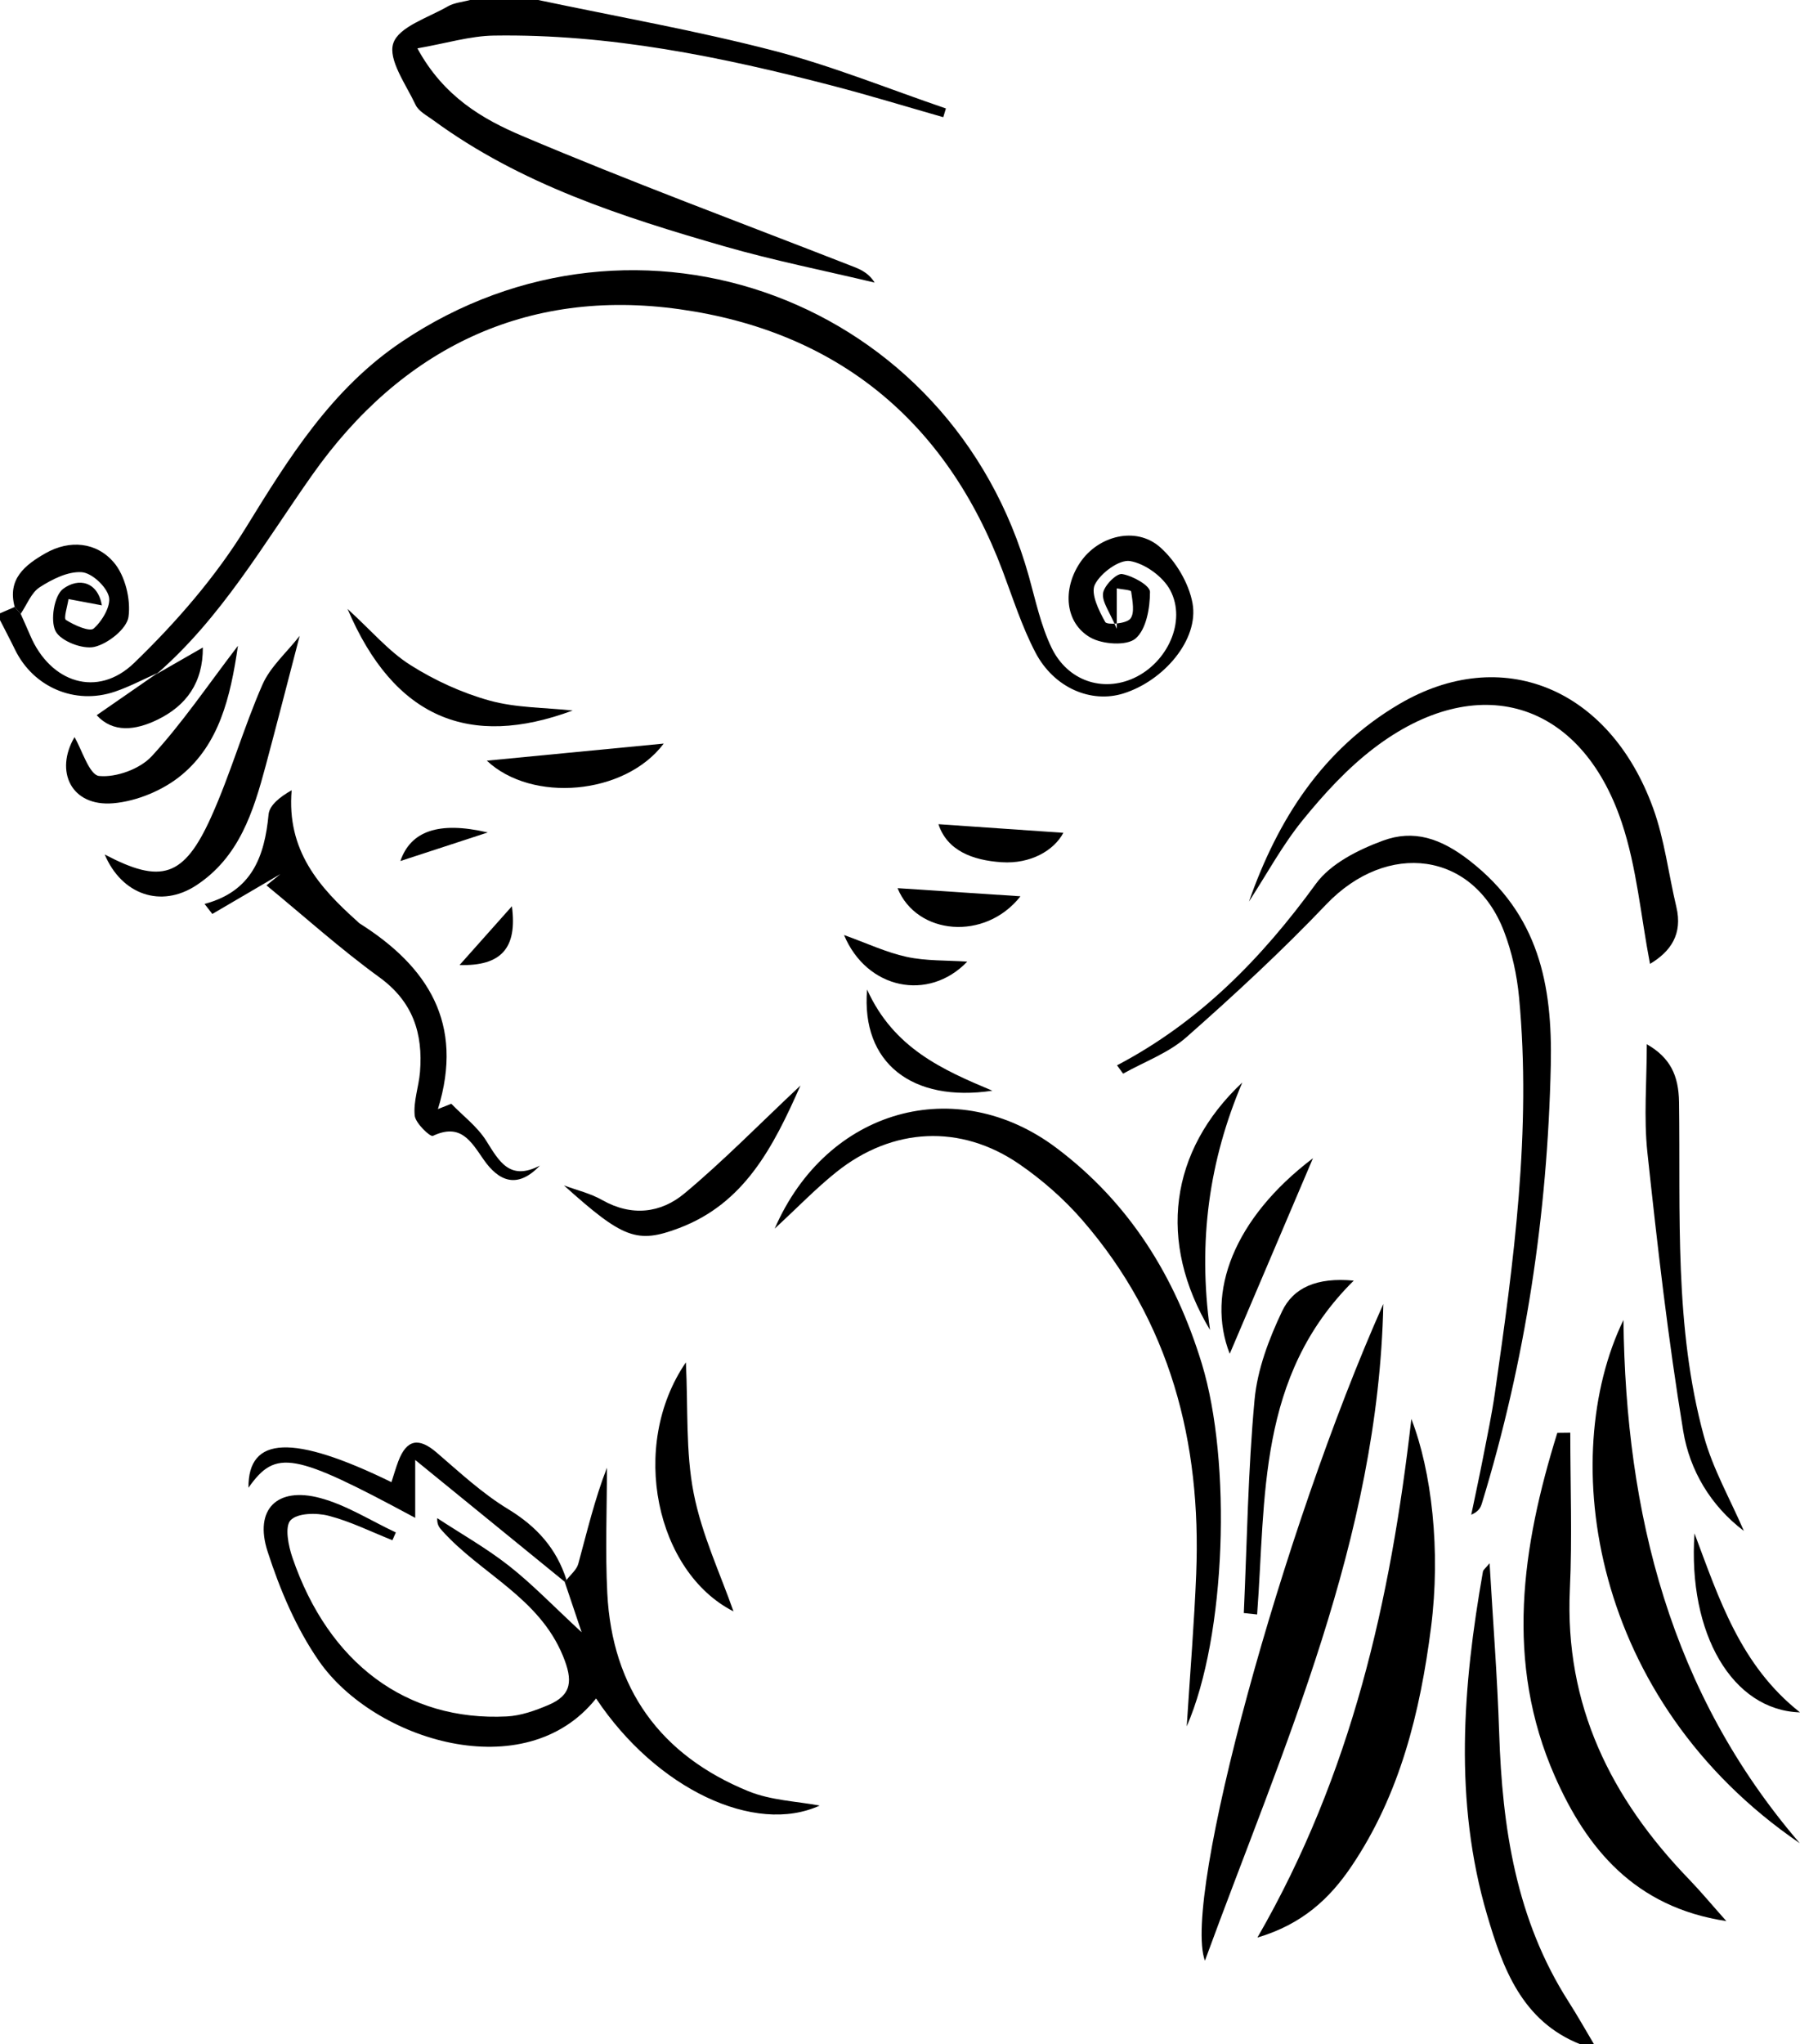 <?xml version="1.0" encoding="utf-8"?>
<!-- Generator: Adobe Illustrator 16.0.0, SVG Export Plug-In . SVG Version: 6.00 Build 0)  -->
<!DOCTYPE svg PUBLIC "-//W3C//DTD SVG 1.1//EN" "http://www.w3.org/Graphics/SVG/1.1/DTD/svg11.dtd">
<svg version="1.1" id="Layer_1" xmlns="http://www.w3.org/2000/svg" xmlns:xlink="http://www.w3.org/1999/xlink" x="0px" y="0px"
	 width="371.679px" height="422px" viewBox="0 0 371.679 422" enable-background="new 0 0 371.679 422" xml:space="preserve">
<g id="PphUWW_1_">
	<g>
		<path fill-rule="evenodd" clip-rule="evenodd" d="M32.545,138.918c-2.943,1.303-5.808,2.839-8.845,3.865
			c-8.238,2.785-16.827-0.933-20.594-8.673c-0.999-2.052-2.069-4.07-3.106-6.103c0-0.469,0-0.938,0-1.406
			c1.011-0.437,2.023-0.874,3.034-1.31c0.412,0.473,0.824,0.947,1.236,1.421c0.659,1.489,1.337,2.97,1.974,4.468
			c4.145,9.74,13.861,13.004,21.467,5.657c8.638-8.344,16.77-17.696,23.044-27.889c8.914-14.482,17.725-28.655,32.136-38.356
			c48.803-32.85,113.656-8.604,129.563,48.404c1.379,4.938,2.458,10.07,4.648,14.646c3.329,6.956,10.61,9.296,17.071,6.309
			c6.875-3.179,10.853-11.692,7.474-18.103c-1.481-2.812-5.222-5.518-8.309-6.031c-2.21-0.368-6.08,2.476-7.259,4.853
			c-0.918,1.851,0.822,5.389,2.148,7.743c0.36,0.637,4.319,0.357,5.168-0.687c0.961-1.182,0.438-3.719,0.176-5.614
			c-0.049-0.349-1.933-0.443-2.969-0.655c0,2.048,0,4.096,0,8.345c-1.448-3.469-3.082-5.536-2.835-7.347
			c0.213-1.564,2.773-4.143,3.924-3.958c2.175,0.349,5.77,2.365,5.768,3.682c-0.007,3.324-0.757,7.728-2.98,9.628
			c-1.821,1.557-6.81,1.22-9.306-0.196c-5.293-3.003-5.839-9.985-2.155-15.469c3.72-5.54,11.522-7.592,16.521-3.192
			c3.219,2.834,5.95,7.406,6.705,11.595c1.344,7.448-5.893,15.966-14.254,18.595c-6.659,2.093-14.342-1.105-18.187-8.452
			c-2.793-5.339-4.642-11.185-6.776-16.855c-11.688-31.043-34.279-49.443-66.698-54c-31.801-4.468-57.525,8.22-75.838,34.176
			c-10.078,14.285-18.766,29.5-32.165,41.134L32.545,138.918z"/>
		<path fill-rule="evenodd" clip-rule="evenodd" d="M111.126,0c16.196,3.42,32.534,6.293,48.541,10.441
			c12.103,3.137,23.784,7.904,35.652,11.946c-0.182,0.602-0.363,1.204-0.545,1.805c-7.63-2.177-15.22-4.504-22.896-6.502
			c-22.922-5.965-46.063-10.713-69.897-10.345c-4.92,0.075-9.818,1.596-15.795,2.636c5.432,9.998,13.541,14.64,21.625,18.068
			c22.291,9.451,45.021,17.867,67.584,26.676c1.859,0.726,3.768,1.326,5.207,3.609c-10.369-2.473-20.852-4.554-31.084-7.502
			c-21.108-6.083-42.013-12.794-60.054-26.016c-1.311-0.962-3.026-1.84-3.655-3.18c-1.971-4.194-5.723-9.327-4.599-12.703
			c1.137-3.417,7.206-5.273,11.236-7.603C93.791,0.553,95.511,0.425,97.06,0C101.749,0,106.438,0,111.126,0z"/>
		<path fill-rule="evenodd" clip-rule="evenodd" d="M326.346,422c-12.134-4.791-16.083-15.834-19.291-26.761
			c-6.878-23.423-5.021-47.157-0.848-70.82c0.068-0.384,0.538-0.697,1.376-1.725c0.702,12.089,1.607,23.526,1.977,34.98
			c0.632,19.609,3.486,38.566,14.327,55.514c1.844,2.883,3.52,5.872,5.272,8.812C328.222,422,327.284,422,326.346,422z"/>
		<path fill-rule="evenodd" clip-rule="evenodd" d="M116.981,326.152c0.833-1.11,2.091-2.104,2.43-3.349
			c1.812-6.645,3.395-13.352,5.914-19.827c0,8.634-0.364,17.287,0.074,25.898c1.001,19.691,10.951,33.438,29.093,40.861
			c4.738,1.938,10.199,2.109,14.758,2.983c-13.345,6.098-33.686-3.375-46.167-22.114c-14.637,18.397-45.8,8.698-57.212-7.715
			c-4.704-6.765-8.077-14.75-10.622-22.642c-2.804-8.693,1.967-13.394,10.844-11.023c5.458,1.458,10.446,4.68,15.645,7.109
			c-0.236,0.536-0.471,1.073-0.707,1.609c-4.385-1.739-8.666-3.889-13.199-5.056c-2.49-0.642-6.412-0.576-7.829,0.925
			c-1.245,1.318-0.458,5.273,0.387,7.736c7.494,21.861,23.6,33.796,44.243,32.77c2.913-0.145,5.891-1.208,8.619-2.366
			c4.877-2.071,5.058-5.084,3.004-10.102c-4.96-12.117-16.954-16.956-24.938-25.849c-0.548-0.61-1.104-1.215-1.037-2.619
			c4.962,3.253,10.17,6.193,14.82,9.845c4.808,3.774,9.075,8.238,15.004,13.719c-1.424-4.234-2.467-7.336-3.51-10.436
			L116.981,326.152z"/>
		<path fill-rule="evenodd" clip-rule="evenodd" d="M285.643,269.164c-1.028,48.57-20.667,91.401-36.841,135.569
			C244.067,391.886,264.8,315.875,285.643,269.164z"/>
		<path fill-rule="evenodd" clip-rule="evenodd" d="M159.966,253.616c10.792-24.84,37.574-32.107,58.115-16.696
			c15.137,11.355,24.591,26.604,30.081,44.575c6.188,20.257,5.03,56.207-3.116,74.868c0.712-11.232,1.554-21.364,1.956-31.515
			c1.077-27.153-5.346-52.024-23.484-72.95c-3.788-4.37-8.288-8.324-13.057-11.601c-12.095-8.309-26.171-7.596-37.716,1.607
			C168.561,245.24,164.823,249.132,159.966,253.616z"/>
		<path fill-rule="evenodd" clip-rule="evenodd" d="M259.641,399.96c19.509-33.82,27.525-69.762,31.787-107.053
			c4.184,10.748,6.098,27.164,4.06,43.046c-2.24,17.46-6.392,34.466-16.465,49.353C274.555,391.908,268.91,397.207,259.641,399.96z"
			/>
		<path fill-rule="evenodd" clip-rule="evenodd" d="M230.651,219.907c17.016-8.924,29.9-22.109,41.062-37.464
			c3.036-4.177,8.771-7.046,13.854-8.914c6.339-2.328,11.894-0.532,17.89,4.134c14.288,11.119,17.128,25.597,16.764,42.252
			c-0.675,30.83-5.218,60.972-14.235,90.446c-0.264,0.864-0.692,1.677-2.188,2.314c0.827-3.987,1.691-7.968,2.471-11.964
			c0.85-4.358,1.769-8.71,2.4-13.102c3.897-27.118,7.59-54.268,4.996-81.764c-0.435-4.601-1.46-9.298-3.113-13.604
			c-6.321-16.462-24.089-18.781-36.727-5.521c-9.14,9.59-18.906,18.621-28.846,27.388c-3.693,3.259-8.675,5.057-13.068,7.521
			C231.492,221.055,231.071,220.481,230.651,219.907z"/>
		<path fill-rule="evenodd" clip-rule="evenodd" d="M356.469,396.56c-18.929-2.853-28.861-15.021-35.417-29.903
			c-10.369-23.539-6.812-47.355,0.514-70.879c0.893-0.011,1.784-0.021,2.677-0.032c0,10.787,0.415,21.592-0.084,32.355
			c-1.107,23.865,8.476,43.13,24.597,59.821C351.167,390.42,353.39,393.101,356.469,396.56z"/>
		<path fill-rule="evenodd" clip-rule="evenodd" d="M371.646,380.498c-43.282-29.577-50.148-79.718-36.421-108.021
			C335.683,312.434,344.912,349.427,371.646,380.498z"/>
		<path fill-rule="evenodd" clip-rule="evenodd" d="M257.893,186.113c5.97-17.013,15.24-31.479,31.023-40.769
			c21.115-12.428,43.378-3.413,52.424,21.444c2.374,6.524,3.183,13.612,4.806,20.418c1.34,5.617-1.163,9.212-5.44,11.765
			c-1.89-9.814-2.723-19.869-5.828-29.163c-8.441-25.273-29.912-31.593-51.18-15.368c-5.496,4.194-10.33,9.465-14.708,14.859
			C264.778,174.488,261.552,180.477,257.893,186.113z"/>
		<path fill-rule="evenodd" clip-rule="evenodd" d="M93.182,227.839c2.443,2.519,5.383,4.726,7.212,7.631
			c2.664,4.234,4.834,8.373,11.082,5.14c-4.693,4.934-8.531,3.189-11.603-1.23c-2.631-3.787-4.746-7.619-10.49-4.904
			c-0.543,0.257-3.588-2.604-3.75-4.191c-0.299-2.935,0.848-5.985,1.091-9.013c0.638-7.942-1.435-14.488-8.383-19.534
			c-8.096-5.879-15.572-12.614-23.317-18.979c0.952-0.772,1.903-1.544,2.854-2.316c-4.678,2.74-9.356,5.48-14.035,8.219
			c-0.535-0.69-1.069-1.38-1.604-2.071c9.801-2.597,12.39-9.805,13.221-18.48c0.184-1.914,2.376-3.634,4.763-4.982
			c-1.051,12.435,5.675,20.015,13.534,27.035c0.175,0.156,0.328,0.346,0.523,0.468c14,8.845,21.646,20.582,16.144,38.311
			C91.343,228.574,92.262,228.207,93.182,227.839z"/>
		<path fill-rule="evenodd" clip-rule="evenodd" d="M340.044,215.552c4.81,2.754,6.579,6.412,6.656,11.941
			c0.32,23.092-1.027,46.385,5.137,68.986c1.833,6.717,5.417,12.956,8.253,19.541c-6.857-5.18-11.192-12.516-12.522-20.604
			c-3.136-19.057-5.337-38.281-7.397-57.493C339.393,230.667,340.044,223.257,340.044,215.552z"/>
		<path fill-rule="evenodd" clip-rule="evenodd" d="M61.881,131.254c-2.517,9.633-4.713,18.217-7.008,26.774
			c-2.557,9.536-5.485,18.932-14.376,24.745c-7.249,4.74-15.375,1.909-18.875-6.386c11.646,6.132,16.347,4.755,21.979-7.741
			c4.007-8.893,6.673-18.386,10.591-27.324C55.79,137.673,59.114,134.782,61.881,131.254z"/>
		<path fill-rule="evenodd" clip-rule="evenodd" d="M256.832,332.972c0.667-14.693,0.864-29.43,2.223-44.059
			c0.579-6.227,2.962-12.525,5.682-18.239c2.311-4.854,7.154-7.047,14.793-6.323c-19.979,19.758-18.122,44.844-19.948,68.913
			C258.665,333.167,257.748,333.07,256.832,332.972z"/>
		<path fill-rule="evenodd" clip-rule="evenodd" d="M116.597,326.511c-10.022-8.165-20.044-16.33-30.861-25.142
			c0,4.427,0,8.168,0,11.954c-25.186-13.571-28.776-14.216-34.432-6.217c-0.083-10.687,9.146-11.113,29.527-1.154
			c0.48-1.474,0.887-2.92,1.417-4.318c1.733-4.562,4.251-4.946,7.928-1.782c4.748,4.086,9.414,8.427,14.726,11.653
			c5.91,3.589,10.021,8.137,12.078,14.646C116.981,326.152,116.597,326.511,116.597,326.511z"/>
		<path fill-rule="evenodd" clip-rule="evenodd" d="M151.453,332.624c-15.924-8.071-21.69-34.081-9.822-51.402
			c0.464,9.451-0.076,18.436,1.6,26.986C144.919,316.835,148.806,325.033,151.453,332.624z"/>
		<path fill-rule="evenodd" clip-rule="evenodd" d="M49.134,133.304c-1.565,10.812-3.927,20.242-11.597,26.645
			c-3.786,3.16-9.26,5.451-14.162,5.864c-8.707,0.734-12.111-6.624-7.989-13.651c1.52,2.573,3.054,7.82,5.083,8.019
			c3.531,0.346,8.431-1.441,10.865-4.079C37.568,149.347,42.761,141.633,49.134,133.304z"/>
		<path fill-rule="evenodd" clip-rule="evenodd" d="M165.285,224.08c-5.69,12.901-11.663,24.354-25.051,29.421
			c-8.722,3.3-11.587,2.146-23.788-8.803c2.637,0.981,5.459,1.635,7.873,3.008c6.083,3.456,12.107,2.74,17.02-1.357
			C149.359,239.66,156.696,232.149,165.285,224.08z"/>
		<path fill-rule="evenodd" clip-rule="evenodd" d="M4.27,126.711c-0.412-0.474-0.824-0.948-1.236-1.421
			c-1.575-5.776,2.159-8.678,6.309-11.056c5.073-2.907,10.598-2.301,14.15,1.849c2.346,2.742,3.541,7.626,3.04,11.245
			c-0.34,2.459-4.24,5.562-7.045,6.204c-2.441,0.559-6.999-1.218-8.026-3.265c-1.115-2.224-0.271-7.351,1.569-8.715
			c3.223-2.39,7.151-1.481,8.009,3.408c-2.382-0.448-4.641-0.873-6.898-1.298c-0.212,1.498-1.05,3.975-0.522,4.312
			c1.707,1.089,4.892,2.501,5.728,1.767c1.754-1.542,3.612-4.687,3.131-6.594c-0.536-2.121-3.542-4.901-5.625-5.035
			c-2.837-0.183-6.085,1.453-8.646,3.103C6.445,122.348,5.552,124.832,4.27,126.711z"/>
		<path fill-rule="evenodd" clip-rule="evenodd" d="M271.11,239.085c-5.733,13.471-11.468,26.942-17.185,40.371
			C248.983,266.815,254.756,251.496,271.11,239.085z"/>
		<path fill-rule="evenodd" clip-rule="evenodd" d="M256.519,223.451c-6.809,16.034-9.209,32.657-6.666,51.081
			C238.968,256.346,241.476,237.591,256.519,223.451z"/>
		<path fill-rule="evenodd" clip-rule="evenodd" d="M118.252,146.667c-21.303,7.902-36.869,1.594-46.489-20.973
			c4.957,4.527,8.512,8.756,12.961,11.575c5.015,3.176,10.646,5.76,16.358,7.343C106.574,146.135,112.511,146.047,118.252,146.667z"
			/>
		<path fill-rule="evenodd" clip-rule="evenodd" d="M349.893,316.524c5.073,13.513,9.468,27.244,21.786,36.95
			C357.737,353.063,348.485,337.27,349.893,316.524z"/>
		<path fill-rule="evenodd" clip-rule="evenodd" d="M100.526,157.02c11.845-1.144,24.636-2.379,36.526-3.527
			C129.043,164.155,109.79,165.761,100.526,157.02z"/>
		<path fill-rule="evenodd" clip-rule="evenodd" d="M204.914,225.15c-16.538,2.479-27.132-5.718-25.87-20.882
			C184.507,216.355,194.581,220.816,204.914,225.15z"/>
		<path fill-rule="evenodd" clip-rule="evenodd" d="M32.327,139.143c3.057-1.754,6.114-3.508,9.558-5.484
			c0.041,7.209-3.359,11.977-9.364,14.901c-4.575,2.228-9.201,2.751-12.557-0.924c4.271-2.958,8.424-5.833,12.579-8.713
			C32.545,138.918,32.327,139.143,32.327,139.143z"/>
		<path fill-rule="evenodd" clip-rule="evenodd" d="M185.337,183.339c8.19,0.542,16.995,1.124,25.378,1.679
			C203.401,194.33,189.267,193.022,185.337,183.339z"/>
		<path fill-rule="evenodd" clip-rule="evenodd" d="M193.777,170.134c8.579,0.591,17.408,1.201,25.794,1.778
			c-1.943,3.658-6.768,6.461-12.729,6.074C200.803,177.594,195.567,175.574,193.777,170.134z"/>
		<path fill-rule="evenodd" clip-rule="evenodd" d="M174.282,193.013c4.748,1.703,8.744,3.603,12.953,4.511
			c4.008,0.864,8.239,0.69,12.49,0.98C191.76,206.811,178.987,204.251,174.282,193.013z"/>
		<path fill-rule="evenodd" clip-rule="evenodd" d="M105.703,187.071c1.151,8.688-2.228,12.37-10.812,12.138
			C98.246,195.443,102.008,191.219,105.703,187.071z"/>
		<path fill-rule="evenodd" clip-rule="evenodd" d="M82.674,177.736c2.103-6.127,7.842-8.284,18.045-5.896
			C95.071,173.685,88.309,175.895,82.674,177.736z"/>
	</g>
</g>
</svg>
